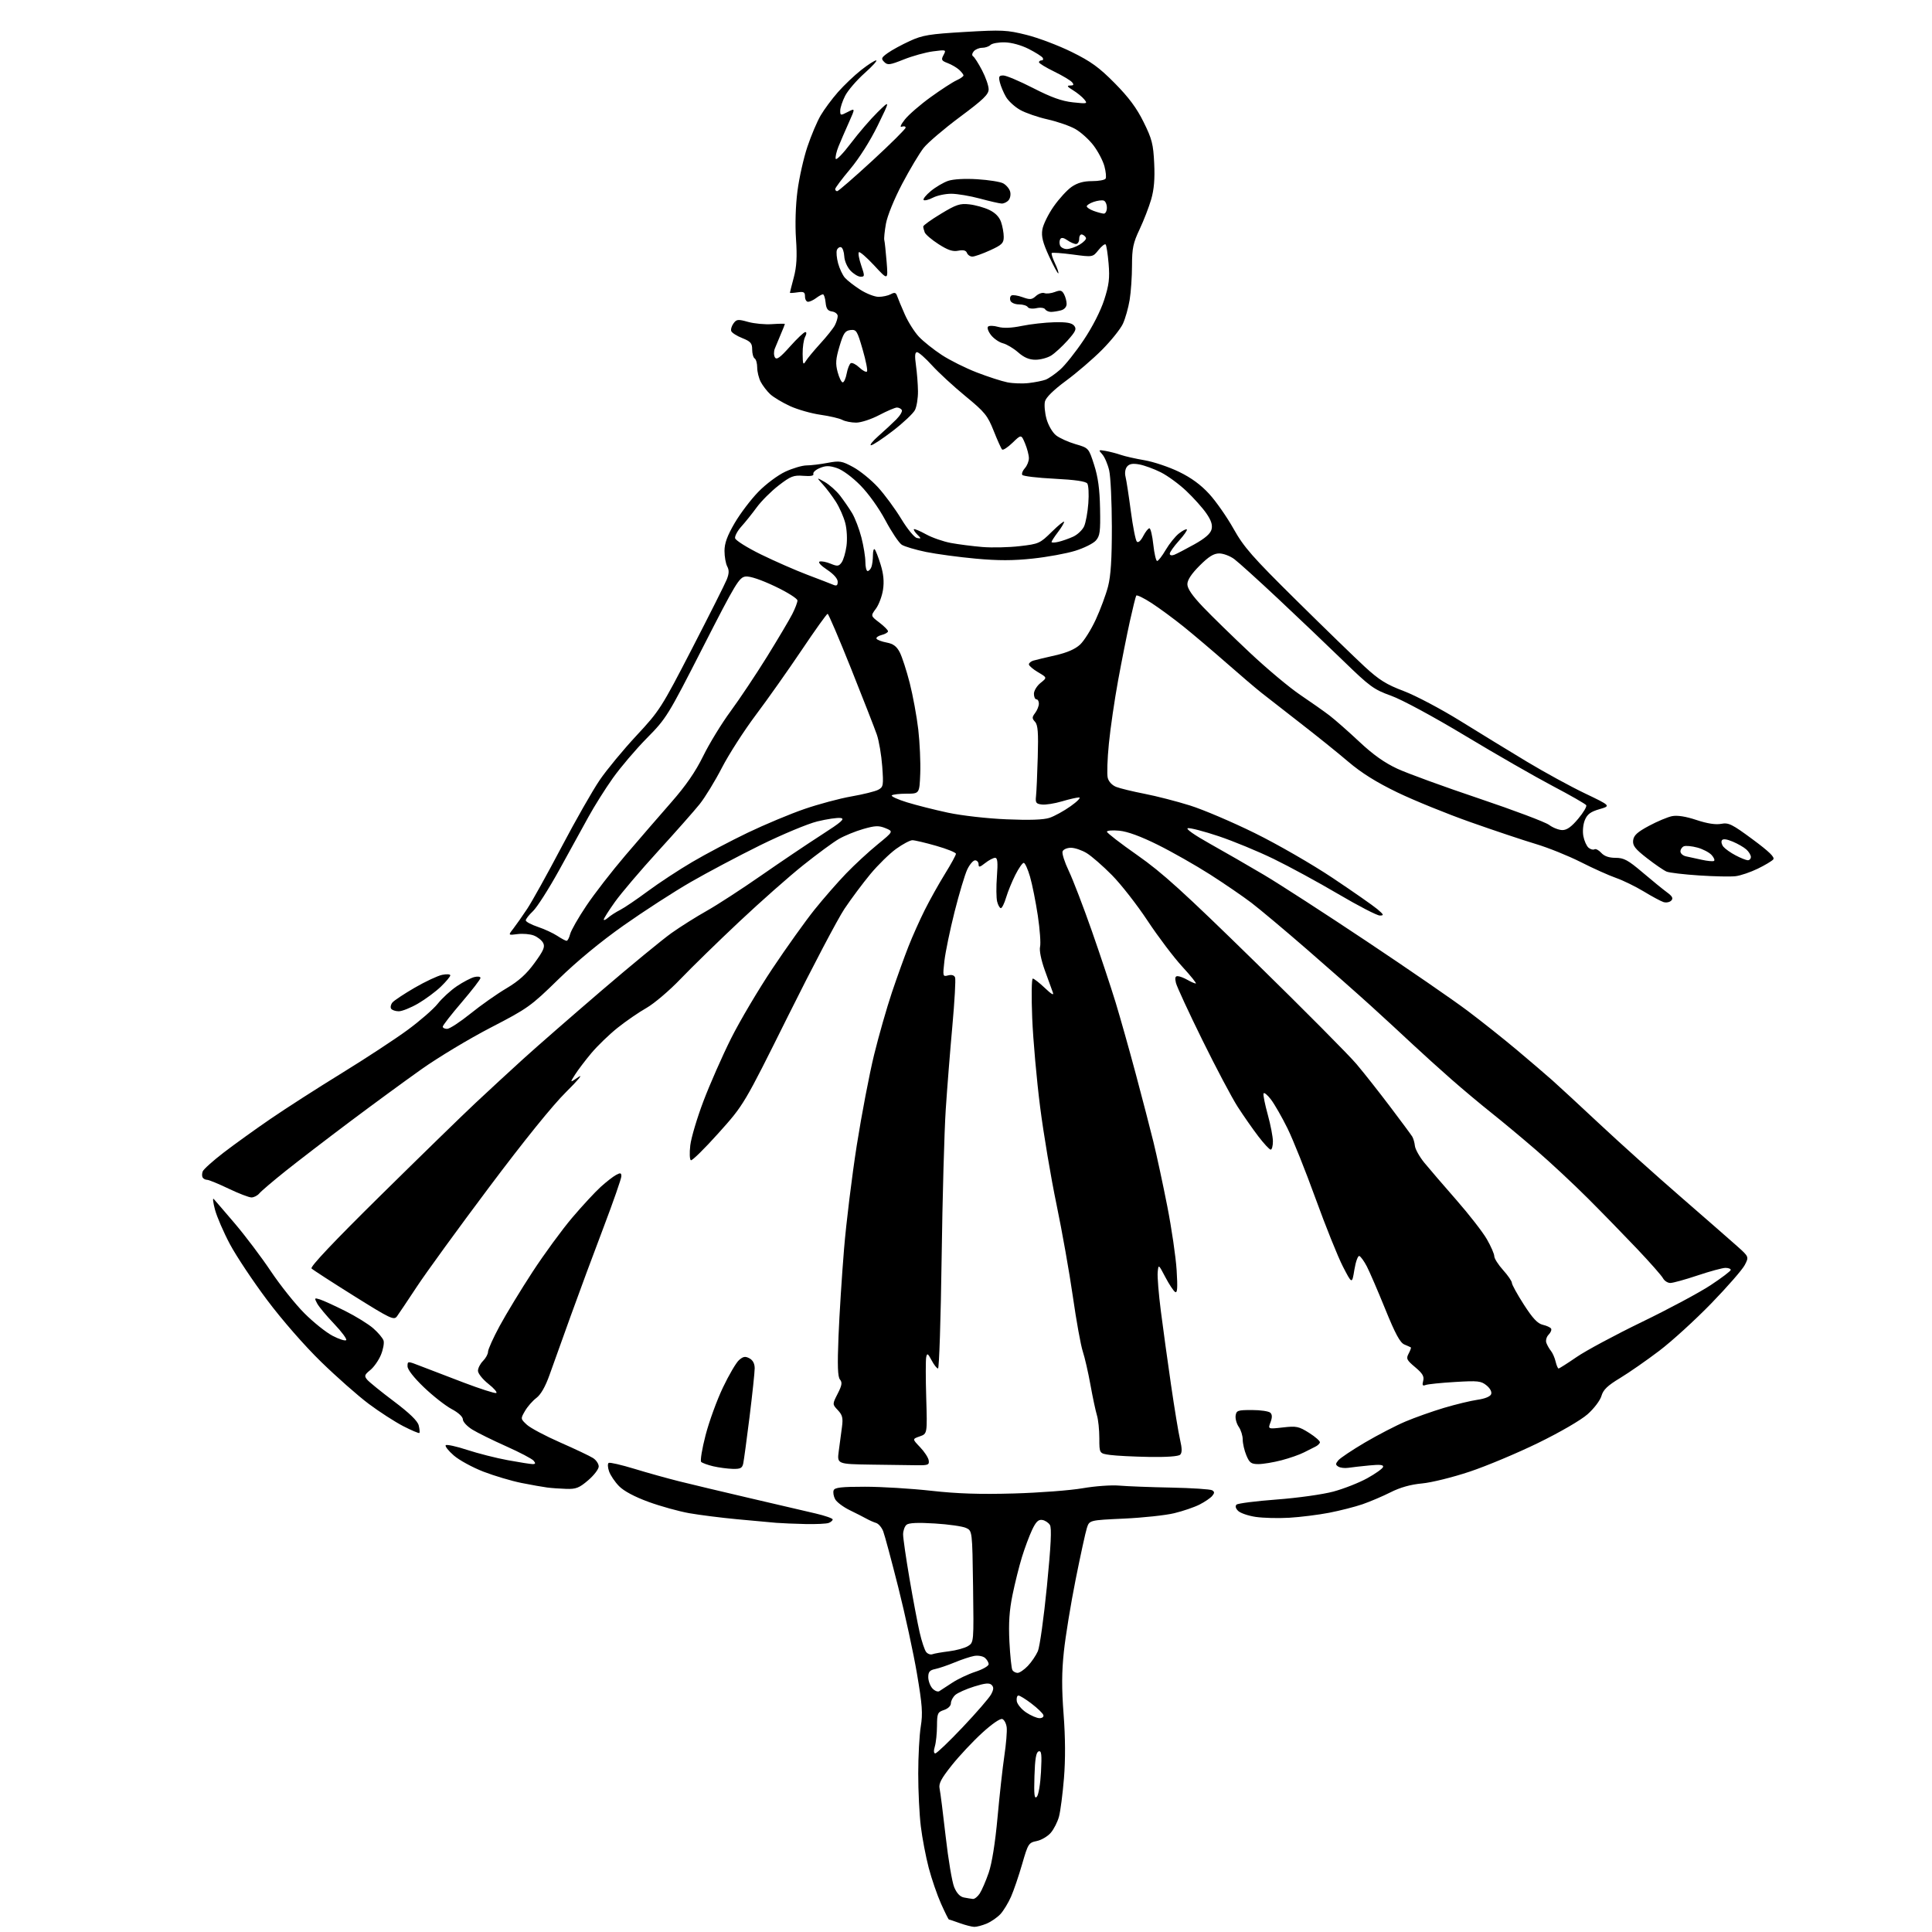<?xml version="1.0" encoding="UTF-8" standalone="no"?>
<svg 
  version="1.1" 
  xmlns="http://www.w3.org/2000/svg" 
  xmlns:xlink="http://www.w3.org/1999/xlink" 
  xmlns:svg="http://www.w3.org/2000/svg"
  xmlns:rdf="http://www.w3.org/1999/02/22-rdf-syntax-ns#"
  xmlns:cc="http://creativecommons.org/ns#"
  xmlns:dc="http://purl.org/dc/elements/1.1/"
  viewBox="0 0 768 768"
  width="768"
  height="768"
>
<style>svg {background-color: white; }</style>"
<path stroke="none" fill="black" fill-rule="evenodd" d="M387.28,765.96C386.30,765.93 383.70,765.26 381.50,764.47C379.30,763.68 377.36,763.02 377.19,763.02C377.02,763.01 375.62,760.19 374.08,756.75C372.54,753.31 370.34,746.90 369.18,742.50C368.03,738.10 366.61,730.69 366.04,726.03C365.47,721.37 365.00,711.92 365.01,705.03C365.01,698.14 365.47,689.72 366.02,686.31C366.86,681.11 366.62,677.76 364.51,665.31C363.13,657.17 359.78,641.73 357.08,631.00C354.37,620.27 351.68,610.25 351.09,608.72C350.51,607.20 349.24,605.70 348.27,605.40C347.29,605.10 345.60,604.35 344.50,603.74C343.40,603.12 340.38,601.59 337.80,600.33C335.21,599.07 332.59,597.10 331.97,595.94C331.35,594.79 331.09,593.20 331.39,592.42C331.82,591.30 334.47,591.00 343.84,591.00C350.39,591.00 362.21,591.72 370.12,592.60C380.56,593.77 389.56,594.06 403.00,593.68C413.18,593.39 425.49,592.45 430.37,591.60C435.25,590.75 441.78,590.28 444.87,590.55C447.97,590.82 457.27,591.18 465.56,591.34C473.84,591.51 481.17,591.99 481.85,592.41C482.84,593.02 482.84,593.49 481.87,594.66C481.19,595.48 478.93,597.02 476.85,598.08C474.77,599.14 470.24,600.69 466.78,601.52C463.33,602.36 454.32,603.32 446.78,603.67C433.05,604.30 433.05,604.30 432.05,607.40C431.50,609.11 429.48,618.38 427.56,628.00C425.64,637.62 423.55,650.45 422.91,656.50C422.04,664.62 422.01,671.16 422.80,681.50C423.50,690.71 423.55,699.39 422.94,706.88C422.43,713.13 421.54,719.99 420.97,722.11C420.40,724.23 418.93,727.14 417.70,728.56C416.47,729.99 413.96,731.47 412.12,731.84C408.90,732.50 408.67,732.86 406.32,741.01C404.97,745.68 402.98,751.52 401.89,753.99C400.80,756.46 398.91,759.55 397.70,760.87C396.49,762.18 394.05,763.87 392.28,764.63C390.51,765.38 388.26,765.98 387.28,765.96zM386.73,754.86C387.40,754.94 388.63,753.96 389.46,752.70C390.29,751.43 391.89,747.72 393.02,744.45C394.31,740.70 395.61,732.58 396.53,722.50C397.33,713.70 398.55,702.67 399.24,698.00C399.94,693.33 400.36,688.24 400.18,686.69C400.00,685.15 399.22,683.64 398.44,683.34C397.61,683.02 394.31,685.29 390.38,688.89C386.72,692.24 381.30,698.02 378.34,701.74C374.09,707.08 373.07,709.03 373.51,711.02C373.81,712.40 374.89,720.96 375.92,730.04C376.94,739.11 378.47,748.18 379.31,750.19C380.31,752.59 381.63,753.99 383.17,754.28C384.45,754.53 386.05,754.79 386.73,754.86zM412.14,714.26C412.82,713.58 413.55,709.26 413.81,704.39C414.18,697.34 414.01,695.83 412.88,696.20C411.87,696.54 411.42,699.15 411.21,706.07C410.98,713.47 411.18,715.22 412.14,714.26zM371.80,697.00C372.36,697.00 377.27,692.31 382.70,686.57C388.14,680.83 393.21,674.97 393.97,673.55C395.03,671.58 395.08,670.68 394.19,669.79C393.30,668.90 391.65,669.05 387.26,670.42C384.09,671.41 380.71,672.91 379.75,673.76C378.79,674.61 378.00,676.10 378.00,677.07C378.00,678.10 376.86,679.21 375.25,679.75C372.71,680.60 372.50,681.08 372.47,686.09C372.45,689.06 372.07,692.74 371.61,694.25C371.09,695.99 371.16,697.00 371.80,697.00zM413.23,683.00C414.33,683.00 414.99,682.46 414.75,681.75C414.53,681.06 412.43,679.04 410.09,677.25C407.76,675.46 405.40,674.00 404.85,674.00C404.31,674.00 404.00,675.00 404.18,676.22C404.36,677.43 406.03,679.46 407.90,680.72C409.77,681.97 412.17,683.00 413.23,683.00zM373.38,672.27C374.00,671.89 376.30,670.39 378.50,668.93C380.70,667.47 384.86,665.50 387.75,664.55C390.64,663.61 393.00,662.26 393.00,661.54C393.00,660.83 392.33,659.69 391.51,659.01C390.69,658.33 388.78,657.99 387.26,658.26C385.74,658.53 382.25,659.69 379.50,660.83C376.75,661.97 373.26,663.16 371.75,663.47C369.58,663.92 369.00,664.60 369.00,666.69C369.00,668.15 369.74,670.15 370.63,671.15C371.53,672.14 372.77,672.64 373.38,672.27zM404.52,665.00C405.29,665.00 407.11,663.76 408.56,662.25C410.01,660.74 411.81,658.09 412.57,656.36C413.32,654.63 414.94,643.02 416.17,630.55C417.78,614.24 418.11,607.40 417.35,606.19C416.77,605.26 415.39,604.36 414.28,604.20C412.76,603.97 411.78,604.95 410.25,608.20C409.14,610.56 407.33,615.42 406.23,619.00C405.13,622.58 403.44,629.33 402.49,634.00C401.22,640.21 400.89,645.24 401.26,652.66C401.55,658.25 402.08,663.32 402.45,663.91C402.82,664.51 403.75,665.00 404.52,665.00zM370.65,657.58C371.38,657.30 374.34,656.78 377.24,656.42C380.13,656.06 383.54,655.12 384.81,654.33C387.11,652.88 387.11,652.88 386.81,630.70C386.50,608.52 386.50,608.52 384.00,607.37C382.62,606.74 377.05,605.94 371.61,605.61C364.89,605.19 361.28,605.35 360.36,606.12C359.61,606.74 359.00,608.47 359.00,609.96C359.00,611.46 360.15,619.39 361.55,627.59C362.95,635.79 364.77,645.39 365.58,648.93C366.39,652.47 367.56,655.98 368.19,656.73C368.81,657.48 369.92,657.86 370.65,657.58zM320.17,605.83C315.95,605.74 310.70,605.52 308.50,605.34C306.30,605.16 299.32,604.52 293.00,603.92C286.68,603.33 278.12,602.24 274.00,601.52C269.88,600.79 262.58,598.77 257.79,597.02C252.26,595.00 247.99,592.72 246.09,590.78C244.44,589.10 242.65,586.44 242.11,584.88C241.56,583.32 241.50,581.81 241.96,581.53C242.41,581.24 247.00,582.30 252.15,583.87C257.29,585.44 265.32,587.68 270.00,588.85C274.68,590.02 287.27,593.02 298.00,595.52C308.73,598.02 320.54,600.78 324.25,601.64C327.96,602.51 331.00,603.57 331.00,604.00C331.00,604.43 330.29,605.06 329.42,605.39C328.55,605.73 324.39,605.92 320.17,605.83zM512.50,603.33C508.10,603.59 502.08,603.43 499.13,602.99C496.18,602.55 493.05,601.47 492.17,600.60C491.17,599.60 490.94,598.68 491.54,598.11C492.07,597.61 499.25,596.70 507.50,596.08C515.81,595.46 525.87,594.05 530.05,592.92C534.20,591.80 540.25,589.42 543.49,587.63C546.73,585.84 549.56,583.83 549.78,583.16C550.07,582.28 548.65,582.11 544.34,582.53C541.13,582.84 537.35,583.27 535.95,583.48C534.55,583.69 532.78,583.48 532.02,583.01C530.84,582.28 530.84,581.90 532.00,580.50C532.76,579.59 537.53,576.40 542.60,573.41C547.68,570.43 554.91,566.68 558.67,565.09C562.42,563.50 569.33,561.05 574.00,559.65C578.67,558.26 584.67,556.81 587.33,556.43C590.25,556.02 592.39,555.15 592.75,554.22C593.10,553.30 592.37,551.90 590.92,550.72C588.74,548.94 587.50,548.81 578.38,549.36C572.81,549.69 567.55,550.23 566.70,550.56C565.49,551.03 565.28,550.66 565.74,548.90C566.20,547.14 565.49,545.95 562.55,543.48C559.15,540.63 558.89,540.08 559.96,538.07C560.62,536.84 561.01,535.73 560.83,535.61C560.65,535.49 559.48,534.97 558.24,534.45C556.55,533.74 554.63,530.19 550.65,520.37C547.72,513.15 544.43,505.53 543.35,503.44C542.26,501.34 540.91,499.47 540.35,499.28C539.79,499.10 538.91,501.54 538.39,504.72C537.45,510.50 537.45,510.50 533.84,503.50C531.85,499.65 526.97,487.50 522.98,476.50C518.99,465.50 513.96,452.90 511.78,448.50C509.61,444.10 506.66,438.96 505.23,437.07C503.79,435.18 502.46,434.11 502.27,434.69C502.08,435.27 502.84,439.05 503.96,443.10C505.08,447.15 506.00,451.93 506.00,453.73C506.00,455.53 505.60,457.00 505.12,457.00C504.64,457.00 502.44,454.64 500.23,451.75C498.02,448.86 494.33,443.57 492.02,440.00C489.72,436.43 483.40,424.50 477.99,413.50C472.57,402.50 467.84,392.26 467.46,390.75C466.97,388.76 467.16,388.01 468.14,388.04C468.89,388.05 470.62,388.71 472.00,389.50C473.38,390.29 474.88,390.95 475.34,390.96C475.80,390.98 473.38,387.96 469.97,384.25C466.56,380.54 460.35,372.32 456.17,366.00C451.99,359.68 445.62,351.52 442.01,347.87C438.41,344.23 433.89,340.29 431.98,339.13C430.06,337.96 427.25,337.01 425.72,337.00C424.19,337.00 422.69,337.65 422.39,338.44C422.08,339.22 423.19,342.72 424.85,346.19C426.51,349.67 430.63,360.39 434.00,370.01C437.37,379.63 441.63,392.45 443.48,398.50C445.32,404.55 448.94,417.38 451.51,427.00C454.08,436.62 457.24,448.77 458.52,454.00C459.81,459.23 462.28,470.70 464.01,479.50C465.74,488.30 467.41,499.73 467.73,504.91C468.17,511.98 468.02,514.13 467.14,513.58C466.49,513.19 464.74,510.53 463.24,507.68C460.52,502.50 460.52,502.50 460.20,505.69C460.02,507.44 460.59,514.42 461.46,521.19C462.32,527.96 464.14,541.15 465.50,550.50C466.86,559.85 468.48,569.68 469.10,572.34C469.91,575.81 469.92,577.48 469.14,578.26C468.47,578.93 463.81,579.27 456.78,579.15C450.58,579.04 443.59,578.69 441.25,578.36C437.00,577.77 437.00,577.77 437.00,571.71C437.00,568.37 436.57,564.26 436.04,562.57C435.52,560.88 434.36,555.45 433.47,550.50C432.58,545.55 431.20,539.55 430.41,537.17C429.62,534.78 427.84,524.97 426.47,515.36C425.09,505.75 422.16,489.25 419.96,478.69C417.76,468.14 414.83,450.73 413.46,440.00C412.09,429.27 410.68,413.41 410.32,404.75C409.97,396.07 410.07,389.00 410.55,389.00C411.03,389.00 413.19,390.69 415.36,392.75C418.01,395.28 419.04,395.85 418.52,394.50C418.10,393.40 416.64,389.41 415.30,385.63C413.85,381.58 413.09,377.77 413.44,376.37C413.77,375.06 413.37,369.49 412.55,363.98C411.72,358.48 410.33,351.51 409.45,348.49C408.58,345.47 407.45,343.00 406.95,343.00C406.44,343.00 404.95,345.14 403.63,347.75C402.31,350.36 400.65,354.41 399.95,356.75C399.26,359.09 398.31,361.00 397.86,361.00C397.41,361.00 396.74,359.83 396.38,358.39C396.02,356.95 395.98,352.45 396.29,348.39C396.71,342.74 396.54,341.00 395.56,341.00C394.85,341.00 393.08,341.93 391.63,343.07C389.45,344.79 389.00,344.88 389.00,343.57C389.00,342.71 388.38,342.00 387.61,342.00C386.85,342.00 385.45,343.64 384.50,345.63C383.56,347.63 381.29,355.20 379.46,362.44C377.64,369.69 375.82,378.47 375.42,381.96C374.72,388.17 374.76,388.30 376.91,387.73C378.32,387.37 379.32,387.67 379.66,388.56C379.96,389.33 379.47,397.96 378.59,407.73C377.70,417.50 376.51,432.48 375.95,441.00C375.38,449.52 374.64,476.19 374.31,500.25C373.98,524.31 373.33,544.00 372.88,544.00C372.42,544.00 371.27,542.54 370.33,540.75C368.84,537.96 368.54,537.78 368.18,539.49C367.95,540.58 367.95,547.88 368.19,555.70C368.62,569.94 368.62,569.94 365.63,570.98C362.63,572.02 362.63,572.02 365.73,575.26C367.44,577.04 368.99,579.40 369.17,580.50C369.46,582.27 368.95,582.50 364.75,582.46C362.14,582.44 353.86,582.32 346.36,582.21C332.72,582.00 332.72,582.00 333.43,576.75C333.82,573.86 334.39,569.57 334.70,567.21C335.17,563.68 334.88,562.50 333.06,560.56C330.85,558.21 330.85,558.21 332.98,554.03C334.69,550.69 334.88,549.55 333.90,548.38C333.00,547.30 332.85,542.86 333.32,531.21C333.67,522.57 334.66,506.95 335.52,496.50C336.38,486.05 338.66,467.50 340.58,455.28C342.51,443.06 345.61,426.86 347.47,419.28C349.33,411.70 352.52,400.55 354.55,394.50C356.59,388.45 359.55,380.23 361.13,376.23C362.70,372.23 365.62,365.70 367.61,361.73C369.60,357.75 373.20,351.31 375.61,347.42C378.03,343.52 380.00,339.91 380.00,339.40C380.00,338.89 376.49,337.47 372.19,336.24C367.90,335.01 363.62,334.00 362.69,334.00C361.76,334.00 358.87,335.54 356.25,337.42C353.64,339.30 349.02,343.81 346.00,347.45C342.98,351.09 338.33,357.32 335.68,361.28C333.03,365.25 322.95,384.40 313.28,403.84C295.71,439.17 295.71,439.17 285.60,450.44C280.05,456.64 275.11,461.49 274.63,461.22C274.15,460.95 274.04,458.28 274.40,455.28C274.75,452.29 277.11,444.36 279.65,437.67C282.19,430.98 287.11,419.80 290.59,412.84C294.07,405.88 301.50,393.34 307.09,384.97C312.68,376.60 320.19,366.09 323.77,361.62C327.35,357.16 333.03,350.66 336.39,347.18C339.75,343.70 345.35,338.53 348.84,335.69C355.17,330.51 355.17,330.51 351.99,329.21C349.30,328.12 347.93,328.17 343.15,329.54C340.04,330.43 335.67,332.22 333.44,333.51C331.20,334.81 324.84,339.49 319.29,343.92C313.74,348.34 302.29,358.46 293.85,366.40C285.41,374.33 274.90,384.59 270.50,389.18C266.10,393.78 260.02,398.94 257.00,400.66C253.97,402.37 248.79,405.94 245.47,408.59C242.15,411.24 237.46,415.78 235.04,418.67C232.62,421.56 229.71,425.41 228.57,427.21C226.50,430.49 226.50,430.49 230.00,428.10C231.93,426.79 229.68,429.50 225.00,434.12C219.65,439.41 208.31,453.44 194.39,472.01C182.22,488.23 169.31,506.00 165.69,511.50C162.06,517.00 158.51,522.30 157.80,523.27C156.60,524.90 155.25,524.26 140.66,515.13C131.95,509.68 124.38,504.78 123.84,504.24C123.20,503.60 132.63,493.61 151.18,475.32C166.76,459.95 183.79,443.35 189.03,438.44C194.28,433.52 202.83,425.63 208.03,420.91C213.24,416.18 227.18,404.02 239.00,393.88C250.82,383.74 263.43,373.38 267.00,370.85C270.57,368.32 276.87,364.36 281.00,362.04C285.12,359.72 294.79,353.44 302.50,348.08C310.20,342.72 320.99,335.45 326.49,331.92C334.58,326.72 336.03,325.44 334.14,325.17C332.85,324.98 328.69,325.60 324.88,326.53C321.08,327.46 310.89,331.72 302.23,335.98C293.58,340.25 281.10,346.86 274.50,350.67C267.90,354.48 255.97,362.19 248.00,367.81C238.76,374.32 229.33,382.11 222.00,389.26C211.00,400.01 209.83,400.85 195.04,408.50C186.54,412.90 174.16,420.34 167.54,425.04C160.92,429.73 148.07,439.14 139.00,445.95C129.93,452.76 118.44,461.58 113.47,465.54C108.51,469.51 103.84,473.48 103.10,474.38C102.36,475.27 100.95,476.00 99.96,476.00C98.97,476.00 94.88,474.43 90.86,472.50C86.84,470.57 83.01,469.00 82.34,469.00C81.67,469.00 80.87,468.59 80.56,468.09C80.25,467.59 80.26,466.49 80.58,465.65C80.90,464.81 84.62,461.47 88.83,458.23C93.05,454.99 101.45,448.94 107.50,444.80C113.55,440.65 126.27,432.48 135.76,426.65C145.26,420.81 157.05,413.08 161.96,409.47C166.88,405.86 172.30,401.15 174.01,398.99C175.72,396.83 179.13,393.70 181.59,392.04C184.06,390.38 187.18,388.74 188.53,388.40C189.89,388.06 191.00,388.22 191.00,388.75C191.00,389.28 187.62,393.65 183.50,398.47C179.38,403.28 176.00,407.62 176.00,408.11C176.00,408.60 176.79,409.00 177.75,408.99C178.71,408.99 182.88,406.27 187.00,402.95C191.12,399.62 197.55,395.10 201.29,392.89C206.23,389.96 209.27,387.22 212.49,382.79C216.10,377.84 216.73,376.36 215.90,374.81C215.34,373.76 213.67,372.44 212.19,371.87C210.71,371.30 207.81,371.05 205.73,371.32C201.97,371.81 201.97,371.81 204.04,369.16C205.17,367.70 207.67,364.13 209.59,361.24C211.51,358.34 217.63,347.32 223.20,336.74C228.77,326.16 235.61,314.15 238.41,310.06C241.21,305.96 247.78,298.02 253.01,292.40C262.21,282.52 262.93,281.39 275.09,257.84C282.00,244.45 288.22,232.08 288.91,230.34C289.83,228.02 289.88,226.64 289.08,225.16C288.49,224.04 288.00,221.27 288.00,218.99C288.00,215.96 289.08,212.99 292.04,207.92C294.27,204.11 298.51,198.52 301.47,195.49C304.45,192.43 309.22,188.87 312.17,187.50C315.10,186.14 318.90,185.02 320.61,185.01C322.33,185.00 326.09,184.55 328.98,184.00C333.81,183.09 334.65,183.23 339.21,185.71C341.94,187.20 346.36,190.80 349.02,193.71C351.68,196.62 355.83,202.27 358.25,206.25C360.69,210.28 363.47,213.66 364.50,213.86C366.26,214.20 366.27,214.12 364.63,212.49C363.68,211.54 363.08,210.58 363.30,210.37C363.52,210.15 365.68,211.06 368.10,212.39C370.52,213.73 374.98,215.28 378.00,215.84C381.02,216.40 386.65,217.12 390.50,217.44C394.35,217.76 401.04,217.61 405.37,217.10C412.96,216.23 413.41,216.02 418.12,211.38C420.80,208.74 423.00,206.97 423.00,207.44C423.00,207.92 421.88,209.79 420.50,211.59C419.13,213.39 418.00,215.13 418.00,215.45C418.00,215.77 419.24,215.75 420.75,215.39C422.26,215.04 424.90,214.11 426.61,213.33C428.32,212.54 430.27,210.70 430.94,209.24C431.61,207.77 432.37,203.63 432.63,200.04C432.90,196.44 432.71,192.92 432.22,192.21C431.62,191.34 427.38,190.72 419.13,190.30C412.42,189.97 406.67,189.28 406.37,188.78C406.06,188.28 406.52,187.08 407.40,186.11C408.28,185.14 409.00,183.35 409.00,182.14C409.00,180.93 408.32,178.30 407.48,176.29C405.96,172.65 405.96,172.65 402.49,176.01C400.59,177.85 398.73,179.06 398.35,178.69C397.98,178.32 396.47,174.97 395.00,171.26C392.57,165.15 391.50,163.83 383.80,157.50C379.11,153.65 373.13,148.14 370.50,145.25C367.88,142.36 365.19,140.00 364.54,140.00C363.69,140.00 363.57,141.45 364.11,145.25C364.52,148.14 364.88,152.75 364.91,155.50C364.94,158.25 364.41,161.61 363.72,162.98C363.03,164.34 359.10,168.05 354.98,171.22C350.87,174.39 346.94,176.99 346.25,176.99C345.56,177.00 346.91,175.32 349.25,173.26C351.59,171.21 354.76,168.27 356.29,166.73C357.82,165.19 358.81,163.50 358.48,162.97C358.15,162.44 357.28,162.00 356.54,162.00C355.81,162.00 352.64,163.35 349.50,165.00C346.35,166.66 342.25,168.00 340.33,168.00C338.43,168.00 335.95,167.51 334.83,166.91C333.71,166.31 329.82,165.40 326.18,164.88C322.54,164.37 317.07,162.81 314.03,161.42C310.99,160.02 307.45,157.90 306.16,156.69C304.87,155.49 303.18,153.28 302.40,151.80C301.63,150.31 301.00,147.75 301.00,146.11C301.00,144.46 300.55,142.84 300.00,142.50C299.45,142.16 299.00,140.55 299.00,138.93C299.00,136.44 298.40,135.74 295.08,134.41C292.92,133.55 290.94,132.30 290.69,131.63C290.43,130.96 290.83,129.58 291.57,128.57C292.79,126.90 293.36,126.84 297.37,127.96C299.81,128.65 304.10,129.05 306.90,128.85C309.71,128.66 312.00,128.63 312.00,128.78C312.00,128.94 311.29,130.74 310.41,132.78C309.54,134.83 308.45,137.44 308.00,138.58C307.55,139.73 307.57,141.30 308.05,142.08C308.72,143.17 310.09,142.17 314.04,137.74C316.86,134.58 319.59,132.00 320.12,132.00C320.69,132.00 320.66,132.76 320.04,133.93C319.47,135.00 319.03,138.04 319.06,140.68C319.11,144.85 319.28,145.24 320.31,143.54C320.96,142.47 323.58,139.32 326.11,136.54C328.65,133.77 331.24,130.52 331.86,129.32C332.49,128.11 333.00,126.46 333.00,125.64C333.00,124.81 331.99,124.00 330.75,123.82C329.03,123.57 328.43,122.74 328.19,120.25C328.01,118.46 327.54,117.00 327.13,117.00C326.72,117.00 325.51,117.66 324.44,118.47C323.37,119.28 321.94,119.95 321.25,119.97C320.56,119.99 320.00,119.05 320.00,117.89C320.00,116.11 319.53,115.84 317.00,116.21C315.35,116.46 314.00,116.53 314.00,116.38C314.00,116.22 314.69,113.49 315.54,110.30C316.68,105.97 316.91,102.08 316.42,94.97C316.03,89.24 316.26,81.66 317.00,75.97C317.67,70.76 319.44,62.85 320.94,58.38C322.43,53.91 324.81,48.29 326.23,45.88C327.64,43.47 330.74,39.30 333.11,36.61C335.48,33.91 339.62,29.98 342.30,27.86C344.98,25.74 347.68,24.00 348.29,24.00C348.90,24.00 346.82,26.30 343.66,29.11C340.51,31.93 337.04,35.96 335.96,38.07C334.88,40.19 334.00,42.85 334.00,43.99C334.00,45.96 334.13,45.98 337.00,44.50C340.00,42.95 340.00,42.95 337.42,48.73C336.00,51.90 334.15,56.17 333.32,58.22C332.49,60.26 331.99,62.48 332.21,63.14C332.44,63.81 335.15,61.01 338.24,56.93C341.33,52.84 346.11,47.29 348.87,44.59C353.89,39.68 353.89,39.68 348.91,49.89C345.94,55.97 341.51,62.98 337.96,67.21C334.68,71.11 332.00,74.69 332.00,75.15C332.00,75.62 332.36,76.00 332.80,76.00C333.24,76.00 339.54,70.53 346.80,63.85C354.06,57.16 360.00,51.26 360.00,50.74C360.00,50.22 359.31,50.05 358.47,50.37C357.58,50.71 358.10,49.51 359.72,47.47C361.25,45.55 365.88,41.55 370.00,38.58C374.12,35.60 378.74,32.61 380.25,31.93C381.76,31.24 383.00,30.37 383.00,29.99C383.00,29.62 382.21,28.60 381.25,27.72C380.28,26.85 378.24,25.66 376.71,25.08C374.24,24.14 374.05,23.77 375.07,21.87C376.20,19.75 376.13,19.73 370.86,20.42C367.92,20.81 362.69,22.26 359.25,23.64C353.69,25.86 352.83,25.97 351.50,24.64C350.16,23.31 350.32,22.91 352.95,21.04C354.57,19.88 358.50,17.75 361.68,16.29C366.74,13.97 369.45,13.53 383.54,12.70C398.39,11.83 400.26,11.92 408.06,13.87C412.70,15.02 420.77,18.08 425.99,20.65C433.69,24.44 436.92,26.79 443.15,33.09C448.69,38.70 451.87,42.97 454.60,48.52C457.92,55.22 458.45,57.28 458.81,64.94C459.11,71.13 458.75,75.33 457.61,79.27C456.72,82.33 454.64,87.69 453.00,91.17C450.45,96.55 450.00,98.70 449.99,105.50C449.99,109.90 449.57,116.08 449.05,119.23C448.53,122.39 447.32,126.66 446.36,128.73C445.39,130.80 441.65,135.46 438.05,139.08C434.45,142.70 428.02,148.22 423.76,151.36C418.85,154.98 415.79,157.98 415.39,159.57C415.05,160.95 415.33,164.11 416.02,166.58C416.73,169.09 418.39,171.95 419.80,173.06C421.18,174.14 424.67,175.72 427.54,176.56C432.77,178.08 432.77,178.08 434.93,184.79C436.49,189.65 437.15,194.44 437.29,202.14C437.47,211.39 437.25,213.05 435.59,214.90C434.53,216.07 430.84,217.90 427.38,218.96C423.93,220.03 416.35,221.42 410.55,222.04C402.76,222.88 396.83,222.89 387.86,222.07C381.19,221.46 372.30,220.26 368.11,219.41C363.93,218.55 359.59,217.26 358.47,216.55C357.35,215.83 354.43,211.47 351.98,206.87C349.38,201.99 345.22,196.17 341.99,192.91C338.79,189.66 334.88,186.78 332.68,186.06C329.65,185.06 328.27,185.06 325.89,186.05C324.24,186.73 323.09,187.78 323.32,188.39C323.60,189.13 322.27,189.38 319.35,189.15C315.46,188.84 314.33,189.27 309.53,192.97C306.55,195.27 302.63,199.19 300.81,201.68C298.99,204.17 296.25,207.59 294.71,209.29C293.18,210.99 292.05,213.08 292.21,213.94C292.37,214.80 297.00,217.70 302.50,220.40C308.00,223.09 316.32,226.74 321.00,228.51C325.68,230.28 330.29,232.06 331.25,232.47C332.58,233.03 333.00,232.74 333.00,231.24C333.00,230.03 331.37,228.19 328.76,226.46C326.33,224.85 325.07,223.48 325.81,223.23C326.52,222.99 328.49,223.37 330.18,224.08C332.88,225.19 333.43,225.13 334.55,223.60C335.26,222.63 336.13,219.69 336.49,217.06C336.86,214.35 336.65,210.37 336.00,207.89C335.37,205.47 333.70,201.70 332.30,199.50C330.90,197.30 328.57,194.20 327.12,192.60C324.50,189.70 324.50,189.70 327.85,191.60C329.69,192.65 332.42,195.07 333.92,197.00C335.41,198.93 337.58,202.07 338.74,204.00C339.89,205.93 341.55,210.26 342.42,213.64C343.29,217.02 344.00,221.41 344.00,223.39C344.00,225.38 344.40,227.00 344.89,227.00C345.38,227.00 346.06,226.29 346.39,225.42C346.73,224.55 347.00,222.45 347.00,220.75C347.00,219.05 347.32,217.98 347.70,218.37C348.09,218.75 349.15,221.48 350.06,224.42C351.22,228.16 351.50,231.19 351.01,234.44C350.62,237.00 349.35,240.39 348.19,241.96C346.07,244.82 346.07,244.82 349.54,247.46C351.44,248.91 353.00,250.48 353.00,250.94C353.00,251.40 351.86,252.07 350.46,252.42C349.06,252.77 348.16,253.44 348.45,253.92C348.74,254.39 350.56,255.07 352.49,255.43C355.08,255.92 356.43,256.92 357.66,259.29C358.58,261.06 360.36,266.55 361.63,271.50C362.89,276.45 364.42,284.77 365.03,290.00C365.63,295.23 365.98,303.10 365.81,307.50C365.50,315.50 365.50,315.50 360.35,315.50C357.51,315.50 354.88,315.81 354.50,316.18C354.12,316.55 356.83,317.79 360.52,318.93C364.21,320.07 371.57,321.93 376.86,323.06C382.30,324.22 392.42,325.37 400.08,325.69C409.23,326.08 414.81,325.89 417.20,325.10C419.15,324.45 422.94,322.37 425.62,320.46C428.30,318.56 429.79,317.00 428.93,317.00C428.07,317.00 425.00,317.70 422.11,318.56C419.22,319.42 415.65,319.98 414.18,319.81C411.85,319.54 411.54,319.11 411.83,316.50C412.02,314.85 412.33,307.88 412.52,301.01C412.81,291.20 412.58,288.19 411.45,286.94C410.20,285.57 410.21,285.11 411.48,283.43C412.28,282.37 412.95,280.71 412.97,279.75C412.99,278.79 412.55,278.00 412.00,278.00C411.45,278.00 411.00,277.00 411.00,275.79C411.00,274.57 412.19,272.63 413.64,271.47C416.28,269.36 416.28,269.36 412.64,267.22C410.64,266.03 409.00,264.63 409.00,264.10C409.00,263.57 409.79,262.90 410.75,262.61C411.71,262.33 415.64,261.38 419.49,260.51C424.20,259.44 427.42,258.04 429.37,256.21C430.96,254.72 433.77,250.24 435.60,246.26C437.44,242.28 439.63,236.36 440.47,233.12C441.57,228.86 441.99,222.21 441.98,209.36C441.96,199.54 441.49,189.48 440.92,187.01C440.35,184.55 439.12,181.67 438.19,180.63C436.56,178.80 436.62,178.75 439.50,179.25C441.15,179.54 443.85,180.24 445.50,180.81C447.15,181.39 451.43,182.35 455.00,182.96C458.57,183.57 464.72,185.64 468.66,187.55C473.53,189.91 477.38,192.73 480.71,196.38C483.40,199.32 487.75,205.55 490.36,210.21C494.48,217.55 497.82,221.35 515.31,238.63C526.41,249.60 538.66,261.49 542.51,265.04C548.23,270.31 551.10,272.10 558.07,274.73C562.76,276.51 572.88,281.86 580.55,286.62C588.22,291.38 600.12,298.66 607.00,302.80C613.88,306.94 624.19,312.58 629.93,315.33C640.37,320.33 640.37,320.33 635.81,321.66C632.29,322.68 630.96,323.67 630.01,325.98C629.30,327.69 629.04,330.42 629.41,332.38C629.76,334.26 630.70,336.33 631.48,336.99C632.27,337.64 633.32,337.92 633.82,337.61C634.32,337.30 635.54,337.94 636.52,339.02C637.72,340.35 639.60,341.00 642.21,341.00C645.51,341.00 647.16,341.89 652.88,346.75C656.60,349.91 660.96,353.47 662.57,354.65C664.80,356.29 665.23,357.08 664.35,358.00C663.72,358.66 662.33,358.92 661.27,358.59C660.21,358.25 656.67,356.35 653.42,354.37C650.16,352.40 645.20,349.97 642.39,348.99C639.58,348.01 633.28,345.18 628.39,342.70C623.50,340.22 615.45,336.98 610.50,335.50C605.55,334.02 593.85,330.11 584.50,326.80C575.15,323.50 562.10,318.19 555.50,315.01C547.14,310.97 541.23,307.27 536.00,302.83C531.88,299.31 523.33,292.43 517.00,287.53C510.68,282.62 503.66,277.16 501.42,275.38C499.17,273.60 492.87,268.23 487.42,263.44C481.96,258.66 474.35,252.20 470.50,249.10C466.65,246.00 460.93,241.79 457.80,239.75C454.66,237.71 451.90,236.37 451.67,236.77C451.43,237.17 450.29,241.78 449.13,247.00C447.98,252.22 445.87,262.80 444.46,270.50C443.05,278.20 441.40,289.48 440.80,295.58C440.19,301.67 439.98,307.80 440.34,309.20C440.72,310.72 442.09,312.18 443.74,312.82C445.26,313.41 450.32,314.64 455.00,315.55C459.68,316.46 467.77,318.54 473.00,320.18C478.23,321.81 489.82,326.75 498.76,331.15C507.87,335.64 521.49,343.49 529.76,349.01C537.87,354.43 545.85,360.00 547.50,361.39C550.11,363.60 550.24,363.93 548.50,363.94C547.40,363.95 539.98,360.11 532.00,355.41C524.02,350.71 512.43,344.41 506.23,341.40C500.03,338.39 490.22,334.34 484.42,332.40C478.62,330.46 473.12,329.03 472.19,329.22C471.19,329.42 474.79,331.95 481.00,335.42C486.77,338.65 496.45,344.22 502.50,347.81C508.55,351.40 526.91,363.27 543.29,374.20C559.68,385.12 577.68,397.52 583.29,401.74C588.91,405.96 597.77,413.01 603.00,417.40C608.23,421.79 614.55,427.21 617.07,429.44C619.58,431.67 628.13,439.57 636.07,447.00C644.01,454.43 658.38,467.34 668.01,475.69C677.63,484.05 687.70,492.84 690.38,495.23C695.27,499.59 695.27,499.59 693.56,502.88C692.62,504.69 686.63,511.56 680.24,518.14C673.85,524.72 664.55,533.20 659.56,536.98C654.58,540.76 647.58,545.63 644.01,547.79C639.01,550.81 637.30,552.45 636.60,554.91C636.09,556.69 633.64,559.92 631.09,562.18C628.43,564.53 620.16,569.33 611.44,573.59C603.16,577.63 590.92,582.77 584.23,585.00C577.54,587.24 569.02,589.35 565.29,589.69C560.76,590.11 556.61,591.27 552.81,593.19C549.68,594.77 544.66,596.91 541.65,597.95C538.64,598.99 532.65,600.51 528.34,601.35C524.03,602.18 516.90,603.07 512.50,603.33zM225.07,591.85C222.56,591.77 219.15,591.53 217.50,591.31C215.85,591.10 211.26,590.29 207.30,589.50C203.35,588.71 196.55,586.69 192.20,585.02C187.86,583.34 182.54,580.45 180.40,578.58C178.25,576.72 176.81,574.88 177.19,574.50C177.56,574.11 181.39,574.94 185.69,576.35C189.98,577.76 197.26,579.61 201.86,580.45C206.46,581.30 210.90,582.00 211.73,582.00C212.89,582.00 212.98,581.68 212.12,580.65C211.50,579.90 206.61,577.33 201.25,574.94C195.89,572.55 189.81,569.55 187.75,568.28C185.69,567.01 184.00,565.19 184.00,564.24C184.00,563.20 182.21,561.54 179.55,560.13C177.10,558.83 172.15,554.95 168.55,551.51C164.52,547.65 162.00,544.43 162.00,543.13C162.00,541.01 162.00,541.01 167.25,543.06C170.14,544.19 177.83,547.14 184.35,549.61C190.86,552.08 196.67,553.94 197.24,553.75C197.82,553.56 196.43,551.92 194.15,550.12C191.87,548.31 190.00,545.97 190.00,544.92C190.00,543.86 190.90,542.10 192.00,541.00C193.10,539.90 194.00,538.25 194.00,537.33C194.00,536.41 196.08,531.80 198.63,527.08C201.18,522.36 207.07,512.68 211.71,505.57C216.36,498.46 223.44,488.78 227.45,484.06C231.46,479.34 236.56,473.83 238.78,471.82C241.00,469.81 243.76,467.66 244.91,467.05C246.64,466.12 247.00,466.22 247.00,467.58C247.00,468.49 243.82,477.62 239.93,487.87C236.03,498.12 230.17,513.92 226.90,523.00C223.63,532.08 219.81,542.69 218.43,546.60C216.78,551.24 214.97,554.39 213.20,555.72C211.72,556.83 209.69,559.15 208.70,560.87C206.90,563.97 206.91,564.01 209.43,566.35C210.82,567.64 216.81,570.82 222.73,573.42C228.65,576.02 234.51,578.80 235.75,579.60C236.99,580.39 238.00,581.90 238.00,582.95C238.00,583.99 236.12,586.45 233.82,588.42C230.25,591.48 228.98,591.98 225.07,591.85zM291.23,583.90C289.18,583.84 285.71,583.38 283.52,582.87C281.33,582.35 279.17,581.57 278.73,581.13C278.29,580.69 279.07,575.90 280.48,570.50C281.88,565.09 284.98,556.58 287.36,551.59C289.74,546.59 292.62,541.68 293.76,540.67C295.43,539.20 296.24,539.06 297.92,539.96C299.28,540.69 300.00,542.06 300.00,543.93C300.00,545.50 299.08,554.15 297.97,563.15C296.85,572.14 295.71,580.51 295.45,581.75C295.04,583.62 294.33,583.98 291.23,583.90zM500.24,582.00C497.37,582.00 496.69,581.51 495.45,578.53C494.65,576.62 494.00,573.80 494.00,572.25C494.00,570.71 493.29,568.44 492.43,567.21C491.57,565.98 491.01,563.96 491.18,562.73C491.47,560.69 492.04,560.50 497.71,560.51C501.12,560.51 504.40,561.00 505.00,561.60C505.75,562.35 505.76,563.49 505.04,565.39C504.01,568.10 504.01,568.10 509.96,567.43C515.38,566.81 516.29,567.00 520.45,569.63C522.95,571.21 524.86,572.92 524.69,573.43C524.52,573.94 523.73,574.66 522.94,575.04C522.15,575.41 520.10,576.44 518.38,577.34C516.67,578.23 512.64,579.64 509.42,580.48C506.21,581.32 502.08,582.00 500.24,582.00zM166.71,569.63C166.49,569.84 163.59,568.61 160.26,566.90C156.94,565.18 150.76,561.19 146.54,558.03C142.31,554.86 133.81,547.36 127.63,541.34C121.06,534.94 112.18,524.78 106.21,516.82C100.60,509.35 93.94,499.34 91.40,494.59C88.87,489.83 86.19,483.63 85.45,480.82C84.71,478.00 84.48,476.11 84.95,476.60C85.41,477.10 89.19,481.48 93.34,486.35C97.48,491.22 103.94,499.77 107.67,505.35C111.41,510.93 117.40,518.44 120.99,522.03C124.57,525.62 129.61,529.65 132.20,531.00C134.78,532.34 137.21,533.12 137.61,532.73C138.00,532.34 135.85,529.42 132.83,526.26C129.81,523.09 126.77,519.44 126.08,518.16C124.90,515.95 124.97,515.85 127.16,516.54C128.45,516.94 132.96,519.00 137.20,521.12C141.43,523.24 146.47,526.35 148.40,528.05C150.33,529.74 152.16,531.92 152.47,532.90C152.78,533.88 152.31,536.44 151.42,538.59C150.53,540.74 148.63,543.46 147.18,544.63C144.88,546.50 144.73,546.97 145.95,548.44C146.72,549.36 151.49,553.23 156.56,557.04C162.78,561.72 165.99,564.83 166.44,566.60C166.80,568.05 166.92,569.41 166.71,569.63zM619.56,544.00C619.85,544.00 623.11,541.93 626.79,539.40C630.48,536.87 642.17,530.60 652.76,525.47C663.35,520.34 675.62,513.77 680.01,510.87C684.41,507.97 688.00,505.24 688.00,504.80C688.00,504.36 687.05,504.00 685.90,504.00C684.74,504.00 679.77,505.35 674.84,507.00C669.92,508.65 665.03,510.00 663.98,510.00C662.93,510.00 661.62,509.15 661.06,508.11C660.51,507.08 655.88,501.83 650.78,496.45C645.67,491.07 636.89,482.05 631.25,476.41C625.61,470.77 616.39,462.16 610.75,457.29C605.11,452.42 597.12,445.76 593.00,442.49C588.88,439.22 581.67,433.20 577.00,429.10C572.33,425.00 565.35,418.69 561.49,415.08C557.64,411.46 550.21,404.62 544.99,399.87C539.77,395.13 528.30,385.00 519.50,377.37C510.70,369.73 500.80,361.43 497.50,358.91C494.20,356.39 486.81,351.33 481.08,347.66C475.34,344.00 465.99,338.68 460.29,335.85C453.49,332.47 448.22,330.54 444.96,330.22C442.23,329.96 440.01,330.14 440.02,330.62C440.03,331.11 445.47,335.30 452.11,339.95C462.05,346.91 470.32,354.41 498.97,382.45C518.11,401.18 536.23,419.43 539.24,423.00C542.26,426.57 548.29,434.23 552.65,440.00C557.02,445.77 560.95,451.09 561.39,451.81C561.83,452.53 562.31,454.20 562.45,455.53C562.60,456.86 564.30,459.88 566.22,462.23C568.15,464.58 573.86,471.23 578.92,477.00C583.98,482.77 589.44,489.80 591.06,492.62C592.68,495.44 594.00,498.47 594.00,499.37C594.00,500.26 595.58,502.74 597.50,504.87C599.42,507.00 601.00,509.30 601.00,509.97C601.00,510.65 603.14,514.53 605.75,518.59C609.26,524.05 611.22,526.15 613.27,526.62C614.79,526.97 616.29,527.65 616.58,528.14C616.88,528.62 616.44,529.70 615.61,530.54C614.77,531.38 614.36,532.83 614.69,533.78C615.03,534.73 615.85,536.17 616.52,537.00C617.19,537.83 618.03,539.74 618.38,541.25C618.74,542.76 619.27,544.00 619.56,544.00zM158.52,402.00C157.20,402.00 155.83,401.53 155.47,400.96C155.12,400.38 155.35,399.28 156.00,398.50C156.64,397.73 160.62,395.09 164.83,392.64C169.05,390.20 173.96,387.89 175.75,387.52C177.54,387.15 179.00,387.24 179.00,387.72C179.00,388.20 177.31,390.22 175.25,392.21C173.19,394.20 169.12,397.21 166.21,398.91C163.29,400.61 159.83,402.00 158.52,402.00zM225.23,373.99C225.63,374.00 226.26,372.81 226.63,371.35C226.99,369.89 229.88,364.82 233.05,360.10C236.21,355.37 243.22,346.32 248.62,340.00C254.02,333.68 262.19,324.23 266.78,319.00C272.65,312.31 276.44,306.83 279.55,300.50C281.98,295.55 286.88,287.54 290.45,282.70C294.01,277.86 300.51,268.12 304.90,261.05C309.28,253.97 313.79,246.36 314.93,244.13C316.07,241.90 317.00,239.46 317.00,238.71C317.00,237.95 312.99,235.42 308.08,233.09C302.52,230.45 298.11,228.97 296.39,229.18C293.84,229.47 292.45,231.77 279.36,257.42C265.51,284.56 264.89,285.57 257.14,293.42C252.76,297.86 246.68,305.00 243.64,309.28C240.59,313.56 236.21,320.54 233.89,324.78C231.57,329.03 226.31,338.57 222.21,346.00C218.10,353.43 213.45,360.71 211.87,362.19C210.29,363.68 209.00,365.33 209.00,365.86C209.00,366.40 211.14,367.55 213.75,368.43C216.36,369.30 219.85,370.91 221.50,372.00C223.15,373.09 224.83,373.99 225.23,373.99zM241.75,364.78C242.71,363.93 244.85,362.56 246.50,361.72C248.15,360.89 253.10,357.53 257.50,354.27C261.90,351.01 269.88,345.76 275.24,342.62C280.59,339.47 290.49,334.25 297.24,331.01C303.98,327.78 314.11,323.54 319.75,321.60C325.39,319.66 333.81,317.40 338.46,316.59C343.11,315.78 347.90,314.59 349.10,313.95C351.15,312.85 351.25,312.28 350.70,304.64C350.37,300.16 349.41,294.48 348.55,292.00C347.69,289.52 343.07,277.71 338.30,265.75C333.52,253.79 329.33,244.00 328.99,244.00C328.64,244.00 323.99,250.51 318.65,258.46C313.30,266.41 305.12,278.00 300.45,284.21C295.79,290.42 289.73,299.84 286.99,305.15C284.25,310.46 280.26,316.99 278.13,319.65C275.99,322.32 268.55,330.74 261.59,338.36C254.63,345.99 246.93,355.05 244.47,358.49C242.01,361.94 240.00,365.10 240.00,365.53C240.00,365.96 240.79,365.62 241.75,364.78zM690.00,348.29C688.08,348.54 681.55,348.41 675.50,348.01C669.45,347.62 663.60,346.93 662.50,346.48C661.40,346.02 657.89,343.62 654.70,341.14C649.97,337.46 648.96,336.16 649.20,334.06C649.43,332.08 650.85,330.77 655.50,328.28C658.80,326.51 662.94,324.77 664.69,324.43C666.77,324.02 670.14,324.55 674.37,325.96C678.65,327.38 681.99,327.90 684.19,327.49C687.16,326.93 688.49,327.59 696.70,333.66C703.28,338.53 705.60,340.78 704.90,341.63C704.36,342.28 701.57,343.94 698.71,345.33C695.84,346.72 691.92,348.05 690.00,348.29zM681.32,342.24C681.76,342.00 681.35,340.94 680.41,339.90C679.46,338.85 676.91,337.51 674.74,336.93C672.57,336.34 670.16,336.11 669.40,336.40C668.63,336.70 668.00,337.62 668.00,338.45C668.00,339.28 669.01,340.17 670.25,340.42C671.49,340.68 674.30,341.29 676.50,341.78C678.70,342.27 680.87,342.48 681.32,342.24zM694.75,341.96C695.44,341.98 696.00,341.39 696.00,340.65C696.00,339.92 695.20,338.58 694.21,337.69C693.23,336.80 690.78,335.39 688.77,334.55C686.34,333.53 684.89,333.37 684.47,334.05C684.12,334.62 684.40,335.77 685.09,336.61C685.79,337.45 687.96,338.99 689.93,340.02C691.89,341.06 694.06,341.93 694.75,341.96zM621.04,329.97C622.84,329.99 624.66,328.70 627.34,325.49C629.42,323.02 630.86,320.58 630.55,320.08C630.24,319.58 624.25,316.15 617.24,312.46C610.23,308.77 594.60,299.80 582.50,292.51C569.83,284.88 557.32,278.13 553.00,276.57C546.11,274.10 544.56,272.96 533.98,262.69C527.64,256.53 515.98,245.43 508.06,238.00C500.14,230.57 492.30,223.49 490.64,222.25C488.97,221.01 486.28,220.00 484.66,220.00C482.47,220.00 480.47,221.24 476.86,224.86C473.61,228.11 472.00,230.55 472.00,232.24C472.00,233.98 473.96,236.82 478.25,241.32C481.69,244.92 490.05,253.08 496.83,259.45C503.61,265.83 512.61,273.36 516.83,276.20C521.05,279.04 526.30,282.74 528.50,284.42C530.70,286.11 536.04,290.81 540.36,294.86C545.86,300.02 550.41,303.24 555.51,305.60C559.52,307.45 574.10,312.77 587.92,317.41C601.73,322.06 614.26,326.78 615.77,327.90C617.27,329.02 619.64,329.95 621.04,329.97zM459.98,223.00C460.44,223.00 461.98,221.01 463.40,218.57C464.83,216.14 467.19,213.21 468.65,212.06C470.11,210.91 471.52,210.19 471.79,210.46C472.06,210.73 470.64,212.76 468.64,214.98C466.64,217.19 465.00,219.50 465.00,220.11C465.00,220.75 465.74,220.93 466.75,220.55C467.71,220.18 471.31,218.31 474.74,216.40C479.06,213.99 481.18,212.14 481.61,210.43C482.06,208.64 481.46,206.83 479.51,204.02C478.02,201.86 474.44,197.87 471.56,195.15C468.69,192.43 464.12,189.09 461.42,187.74C458.71,186.38 454.87,184.98 452.89,184.62C450.27,184.14 448.93,184.38 448.03,185.47C447.29,186.35 447.04,188.03 447.42,189.53C447.77,190.94 448.72,197.11 449.53,203.25C450.34,209.38 451.41,214.81 451.92,215.32C452.47,215.87 453.47,214.99 454.44,213.11C455.33,211.40 456.44,210.00 456.91,210.00C457.38,210.00 458.08,212.93 458.46,216.50C458.85,220.07 459.53,223.00 459.98,223.00zM409.00,152.26C411.48,151.97 414.46,151.37 415.64,150.93C416.82,150.49 419.41,148.70 421.40,146.95C423.40,145.20 427.63,139.88 430.81,135.12C434.29,129.93 437.53,123.56 438.94,119.19C440.86,113.22 441.17,110.62 440.69,104.83C440.36,100.94 439.83,97.50 439.50,97.17C439.18,96.84 437.90,97.85 436.65,99.41C434.39,102.24 434.39,102.24 426.47,101.18C422.11,100.60 418.34,100.33 418.09,100.58C417.84,100.82 418.42,102.65 419.36,104.64C420.31,106.62 420.91,108.42 420.70,108.64C420.48,108.85 418.84,105.83 417.04,101.93C414.52,96.46 413.90,94.01 414.35,91.25C414.67,89.28 416.69,85.16 418.84,82.09C420.99,79.01 424.22,75.49 426.02,74.25C428.30,72.69 430.76,72.00 434.09,72.00C436.73,72.00 439.15,71.56 439.49,71.02C439.82,70.49 439.61,68.25 439.02,66.07C438.43,63.88 436.47,60.16 434.68,57.80C432.88,55.44 429.63,52.51 427.45,51.28C425.28,50.05 420.34,48.34 416.48,47.47C412.62,46.61 407.69,44.91 405.54,43.70C403.38,42.49 400.83,40.15 399.88,38.50C398.92,36.85 397.83,34.26 397.46,32.75C396.89,30.42 397.10,30.00 398.85,30.00C399.98,30.00 405.32,32.26 410.71,35.02C417.88,38.70 422.10,40.21 426.50,40.68C432.22,41.30 432.43,41.24 431.00,39.50C430.18,38.50 428.15,36.85 426.50,35.84C424.22,34.45 423.95,34.01 425.37,34.00C426.80,34.00 426.99,33.69 426.16,32.69C425.56,31.97 422.36,30.06 419.04,28.44C415.72,26.82 413.00,25.16 413.00,24.75C413.00,24.34 413.48,24.00 414.06,24.00C414.64,24.00 414.83,23.54 414.49,22.98C414.14,22.42 411.62,20.83 408.89,19.44C405.92,17.94 402.09,16.89 399.39,16.83C396.90,16.78 394.35,17.25 393.73,17.87C393.11,18.49 391.62,19.00 390.42,19.00C389.22,19.00 387.72,19.63 387.07,20.41C386.38,21.25 386.28,22.06 386.84,22.40C387.36,22.72 388.96,25.23 390.39,27.97C391.83,30.72 393.00,34.10 393.00,35.49C393.00,37.54 390.88,39.59 381.59,46.49C375.32,51.16 368.83,56.69 367.17,58.78C365.52,60.87 361.68,67.29 358.65,73.04C355.45,79.12 352.74,85.78 352.17,88.94C351.64,91.93 351.35,94.85 351.52,95.44C351.69,96.02 352.10,99.88 352.44,104.00C353.04,111.50 353.04,111.50 347.54,105.56C344.51,102.30 341.75,99.91 341.41,100.26C341.06,100.61 341.47,102.94 342.33,105.45C343.78,109.72 343.77,110.00 342.11,110.00C341.14,110.00 339.32,108.90 338.06,107.56C336.78,106.20 335.70,103.71 335.61,101.89C335.52,100.11 334.95,98.48 334.35,98.28C333.74,98.08 332.99,98.58 332.68,99.38C332.37,100.19 332.59,102.57 333.16,104.68C333.73,106.78 334.94,109.36 335.85,110.40C336.76,111.45 339.50,113.58 341.95,115.15C344.39,116.72 347.68,118.00 349.26,118.00C350.84,118.00 353.01,117.53 354.08,116.96C355.64,116.12 356.15,116.27 356.64,117.71C356.97,118.69 358.34,121.97 359.68,125.00C361.01,128.03 363.55,132.02 365.30,133.88C367.06,135.74 371.14,138.99 374.36,141.10C377.58,143.21 383.85,146.34 388.29,148.05C392.73,149.77 398.20,151.54 400.43,151.98C402.67,152.43 406.52,152.56 409.00,152.26zM334.99,152.00C335.50,152.00 336.21,150.42 336.57,148.49C336.93,146.56 337.66,144.71 338.19,144.38C338.72,144.06 340.24,144.81 341.57,146.07C342.90,147.32 344.28,148.05 344.63,147.70C344.98,147.35 344.22,143.43 342.93,138.99C340.75,131.44 340.43,130.93 338.07,131.20C335.92,131.46 335.28,132.41 333.71,137.67C332.21,142.72 332.07,144.56 332.98,147.92C333.58,150.16 334.49,152.00 334.99,152.00zM411.63,143.00C409.12,143.00 407.09,142.14 404.73,140.07C402.89,138.46 400.17,136.83 398.68,136.46C397.19,136.08 395.06,134.62 393.96,133.22C392.85,131.81 392.31,130.29 392.76,129.84C393.21,129.39 395.01,129.43 396.75,129.93C398.86,130.53 402.03,130.41 406.21,129.55C409.67,128.84 415.47,128.19 419.10,128.10C423.96,127.98 426.04,128.35 426.98,129.47C428.05,130.76 427.63,131.70 424.38,135.35C422.24,137.73 419.31,140.43 417.85,141.34C416.39,142.25 413.59,143.00 411.63,143.00zM417.81,123.99C416.88,123.99 415.82,123.52 415.46,122.94C415.10,122.35 413.58,122.15 412.00,122.50C410.42,122.85 408.90,122.65 408.54,122.06C408.18,121.48 406.61,121.00 405.05,121.00C403.48,121.00 401.96,120.34 401.65,119.53C401.34,118.72 401.52,117.80 402.05,117.47C402.58,117.14 404.57,117.44 406.47,118.13C409.46,119.21 410.18,119.15 411.82,117.66C412.86,116.72 414.37,116.21 415.18,116.52C415.99,116.83 417.85,116.63 419.31,116.07C421.52,115.23 422.13,115.38 422.98,116.97C423.54,118.01 424.00,119.75 424.00,120.82C424.00,121.99 423.11,123.01 421.75,123.37C420.51,123.70 418.74,123.98 417.81,123.99zM386.53,102.00C385.66,102.00 384.69,101.34 384.38,100.54C383.99,99.53 382.94,99.26 380.93,99.66C378.76,100.10 376.84,99.46 373.11,97.07C370.40,95.33 367.91,93.22 367.59,92.37C367.26,91.53 367.00,90.47 367.00,90.03C367.00,89.59 370.16,87.32 374.02,84.99C380.10,81.31 381.61,80.81 385.31,81.23C387.66,81.49 391.22,82.48 393.22,83.43C395.60,84.56 397.23,86.22 397.93,88.23C398.52,89.92 399.00,92.59 399.00,94.16C399.00,96.66 398.30,97.35 393.56,99.51C390.57,100.88 387.41,102.00 386.53,102.00zM424.06,99.00C425.23,99.00 427.50,98.23 429.11,97.28C430.71,96.33 431.87,95.12 431.70,94.59C431.52,94.06 430.84,93.45 430.19,93.23C429.52,93.01 429.00,93.75 429.00,94.92C429.00,96.06 428.43,97.00 427.72,97.00C427.02,97.00 425.47,96.32 424.29,95.49C422.85,94.48 421.91,94.33 421.48,95.04C421.12,95.62 421.07,96.75 421.38,97.55C421.69,98.35 422.89,99.00 424.06,99.00zM438.75,84.92C439.44,84.96 440.00,83.91 440.00,82.58C440.00,81.25 439.44,79.97 438.75,79.74C438.06,79.50 436.26,79.73 434.75,80.25C433.24,80.77 432.00,81.56 432.00,82.01C432.00,82.46 433.24,83.29 434.75,83.84C436.26,84.39 438.06,84.88 438.75,84.92zM398.13,80.91C397.23,80.86 393.35,79.97 389.50,78.93C385.65,77.89 380.57,77.04 378.20,77.02C375.84,77.01 372.53,77.71 370.86,78.57C369.18,79.44 367.52,79.85 367.16,79.50C366.81,79.14 368.08,77.54 370.01,75.95C371.93,74.36 375.04,72.53 376.91,71.89C378.98,71.20 383.55,70.94 388.50,71.25C393.00,71.53 397.62,72.26 398.77,72.88C399.92,73.49 401.16,74.92 401.51,76.05C401.87,77.17 401.62,78.75 400.96,79.55C400.30,80.35 399.02,80.96 398.13,80.91z" />

</svg>